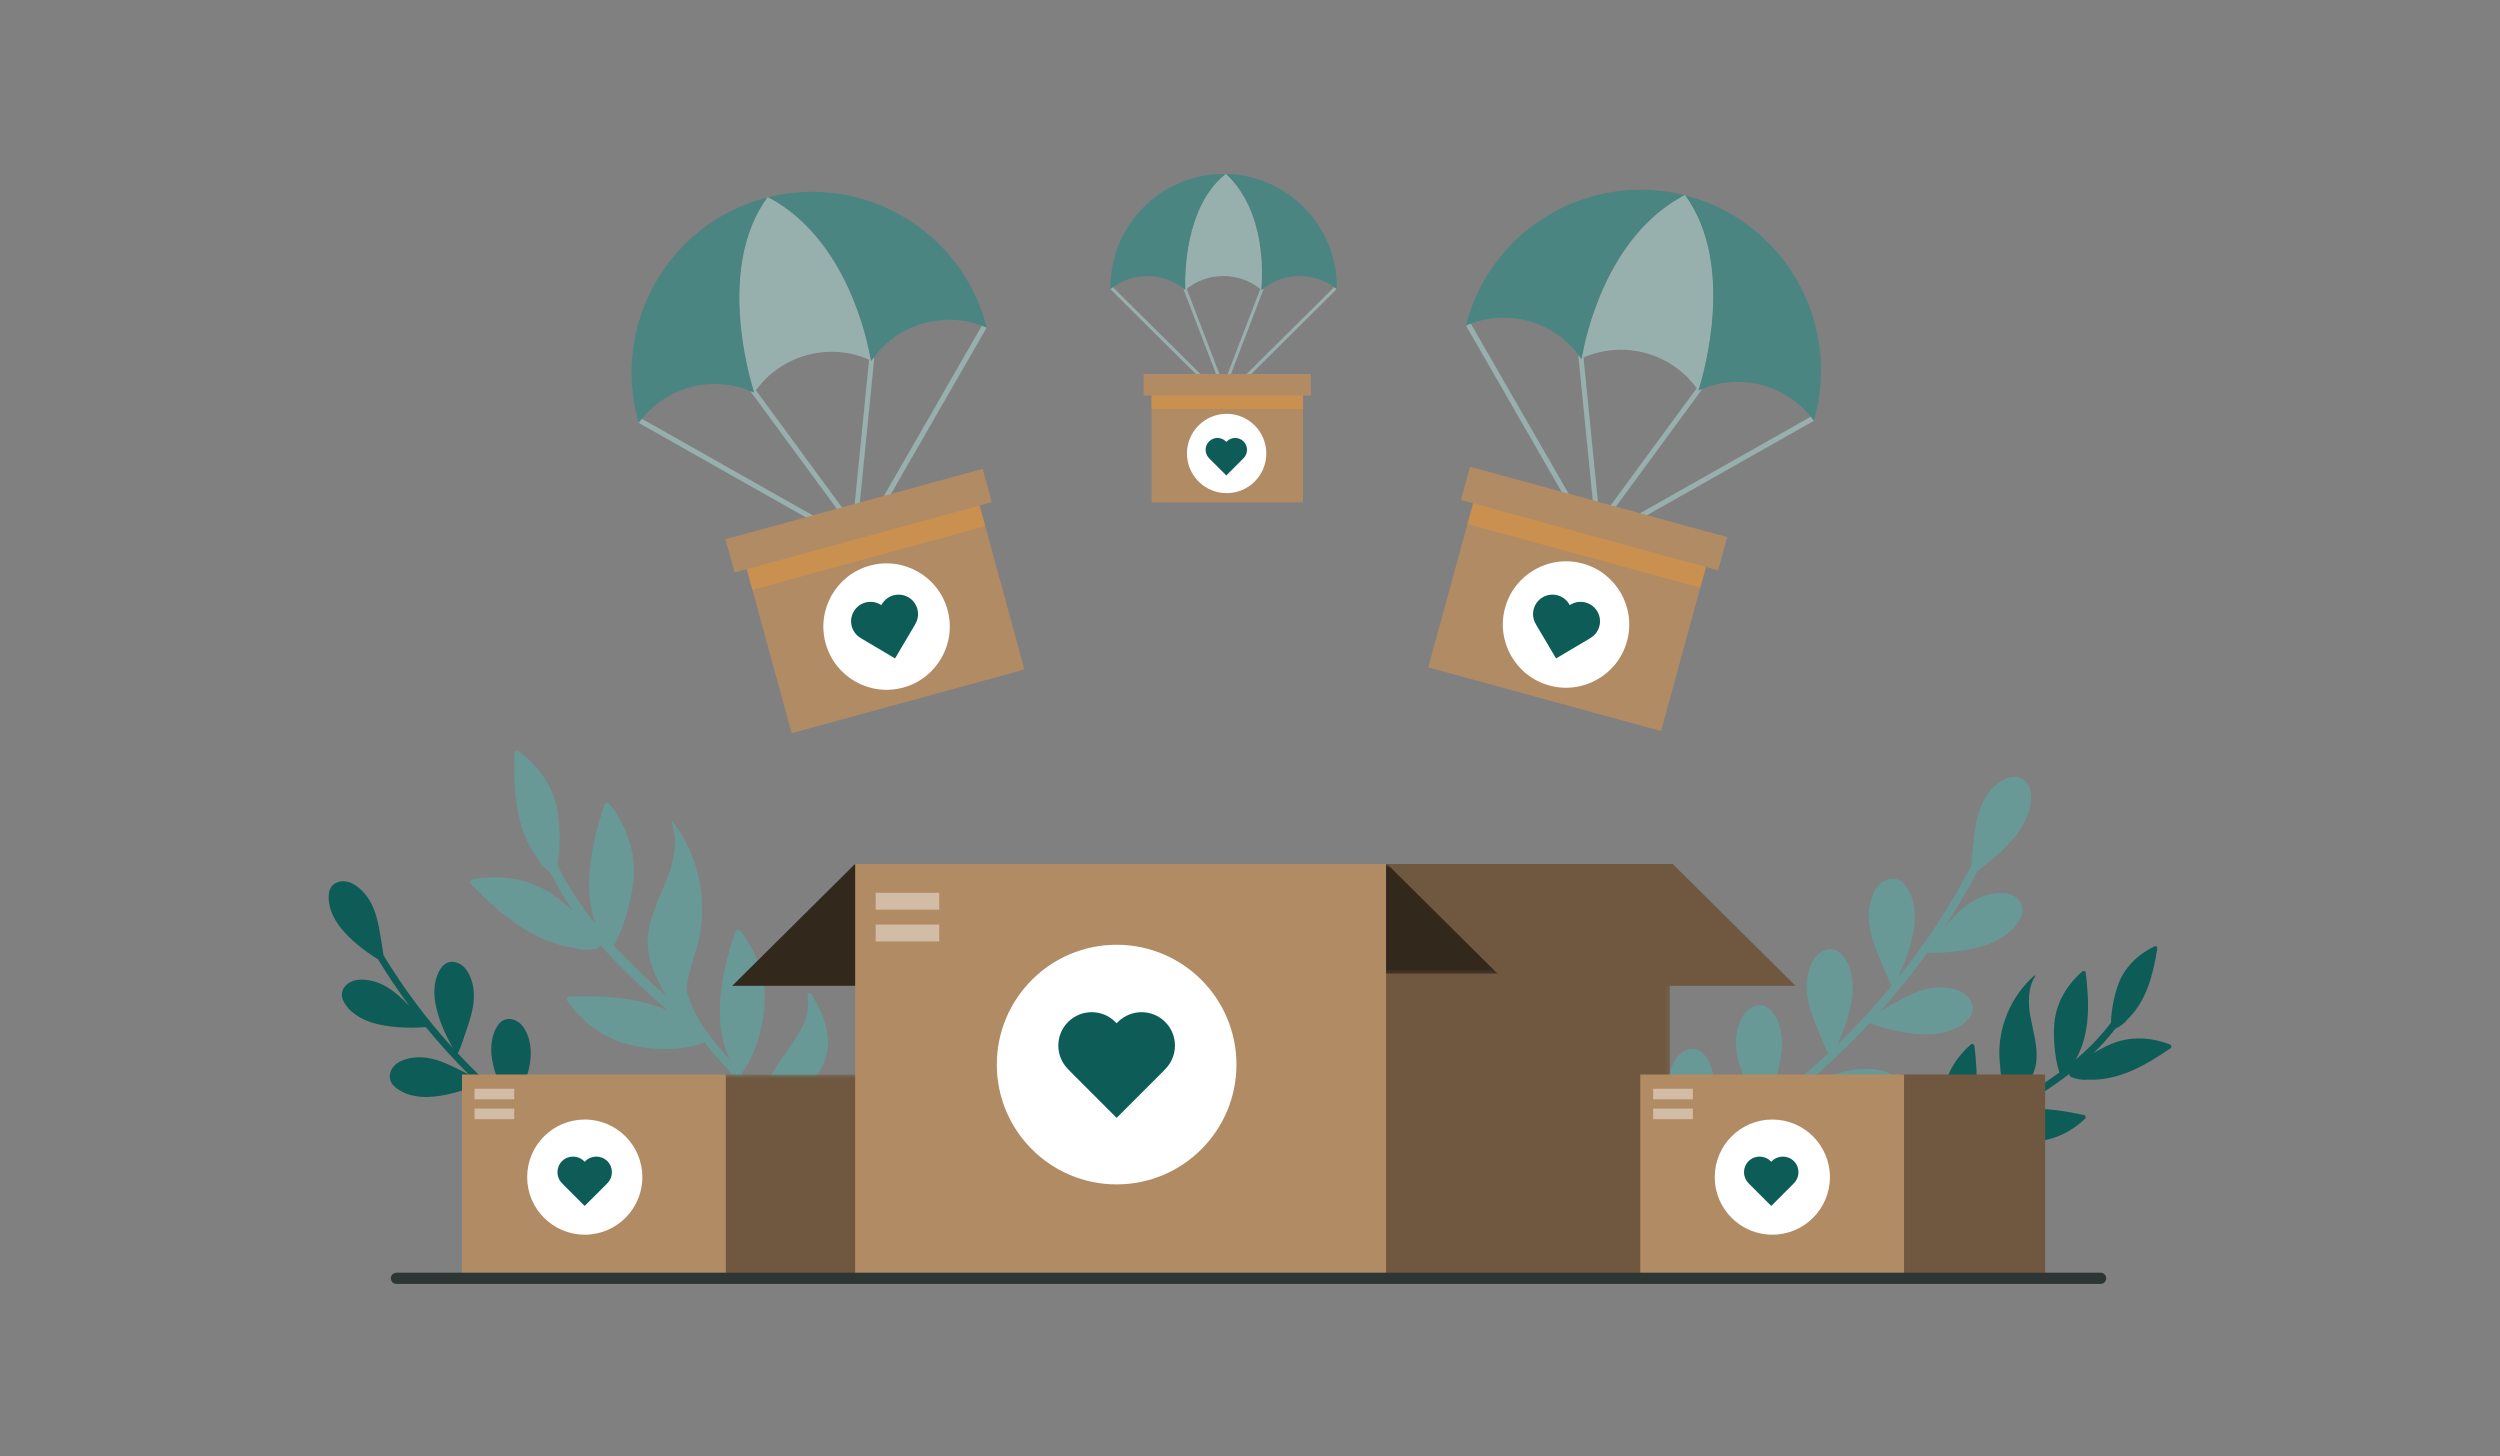 <svg width="618" height="360" viewBox="0 0 618 360" fill="none" xmlns="http://www.w3.org/2000/svg">
<rect x="0" y="0" width="618" height="360" fill="#808080" stroke="none"/>
<path d="M494.899 192.923C492.443 194.427 490.676 196.921 489.629 199.567C488.566 202.255 488.156 205.14 487.883 208.002C487.69 210.03 487.414 212.022 487.306 214.044C482.143 223.944 475.993 233.305 468.999 242.006C471.021 237.856 472.766 233.067 473.242 228.647C473.601 225.302 473.077 221.307 470.83 218.648C468.615 216.024 465.169 217.236 463.592 219.917C462.136 222.402 461.752 225.432 462.075 228.263C462.405 231.135 463.405 233.87 464.512 236.526C465.518 238.935 466.388 241.362 467.635 243.672C463.443 248.759 458.972 253.617 454.237 258.218C456.002 254.376 457.461 250.095 457.89 246.112C458.248 242.771 457.725 238.776 455.478 236.114C453.263 233.489 449.817 234.701 448.24 237.386C446.784 239.871 446.4 242.901 446.723 245.728C447.053 248.6 448.053 251.339 449.16 253.992C450.065 256.156 450.864 258.329 451.921 260.424C446.863 265.168 441.535 269.623 435.969 273.764C438.076 269.525 439.923 264.558 440.415 259.992C440.777 256.648 440.25 252.656 438.003 249.993C435.785 247.369 432.339 248.581 430.765 251.266C429.309 253.747 428.921 256.781 429.248 259.608C429.581 262.48 430.578 265.219 431.685 267.871C432.65 270.185 433.497 272.511 434.662 274.732C429.645 278.394 424.441 281.796 419.081 284.928C421.268 280.599 423.219 275.474 423.727 270.762C424.085 267.421 423.562 263.426 421.315 260.766C419.097 258.142 415.651 259.354 414.077 262.036C412.62 264.52 412.236 267.551 412.56 270.378C412.89 273.253 413.89 275.985 414.997 278.641C415.971 280.974 416.825 283.322 418.005 285.562C400.181 295.812 380.641 303.021 360.392 306.448L360.722 308.384C376.712 305.677 392.255 300.622 406.886 293.609C410.025 297.344 414.01 301.187 418.183 303.516C421.118 305.154 425.002 306.233 428.328 305.205C431.612 304.189 431.841 300.546 429.988 298.046C428.271 295.732 425.631 294.193 422.902 293.387C420.128 292.569 417.218 292.416 414.347 292.4C412.722 292.391 411.11 292.337 409.498 292.347C415.349 289.427 421.042 286.178 426.554 282.646C430.26 286.022 434.925 289.446 439.558 291.226C442.696 292.432 446.692 292.949 449.839 291.461C452.946 289.992 452.657 286.352 450.468 284.141C448.44 282.094 445.609 280.945 442.792 280.536C439.929 280.12 437.029 280.38 434.183 280.771C432.18 281.047 430.191 281.234 428.211 281.586C434.186 277.664 439.933 273.393 445.419 268.807C449.608 271.575 454.761 274.24 459.626 275.284C462.913 275.985 466.94 275.877 469.818 273.92C472.658 271.984 471.808 268.433 469.301 266.589C466.981 264.885 464.005 264.187 461.158 264.219C458.268 264.251 455.443 264.961 452.689 265.79C450.763 266.37 448.833 266.862 446.942 267.513C452.28 262.95 457.354 258.088 462.126 252.948C466.756 254.56 472.198 255.832 477.009 255.689C480.369 255.591 484.256 254.525 486.582 251.935C488.88 249.381 487.207 246.131 484.333 244.938C481.673 243.834 478.617 243.869 475.86 244.577C473.061 245.297 470.484 246.658 468.009 248.121C466.959 248.74 465.899 249.33 464.855 249.939C468.939 245.338 472.798 240.54 476.384 235.546C481.397 235.593 487.163 235.038 491.805 233.277C494.947 232.084 498.273 229.808 499.628 226.6C500.963 223.433 498.323 220.911 495.217 220.723C492.342 220.549 489.467 221.577 487.09 223.148C484.678 224.744 482.692 226.873 480.829 229.063C480.782 229.113 480.737 229.167 480.69 229.221C483.65 224.684 486.398 220.009 488.911 215.208C492.757 212.463 496.711 208.963 499.288 205.181C501.182 202.401 502.601 198.631 501.874 195.226C501.411 193.059 499.742 192.059 497.904 192.059C496.902 192.047 495.839 192.348 494.899 192.923Z" fill="#689996"></path>
<path d="M129.824 277.896C130.027 277.635 130.262 277.397 130.494 277.172C130.662 277.013 130.84 276.867 131.014 276.718C129.837 275.798 128.669 274.862 127.521 273.907C128.311 272.06 128.882 270.156 129.539 268.258C130.345 265.929 131.052 263.537 131.186 261.058C131.316 258.625 130.824 256.051 129.444 254.001C127.955 251.789 124.941 250.936 123.186 253.297C121.406 255.692 121.168 259.135 121.653 261.979C122.231 265.361 123.709 268.947 125.42 272.139C121.126 268.455 117.042 264.536 113.187 260.408C114.129 258.368 114.745 256.245 115.478 254.131C116.284 251.802 116.992 249.409 117.122 246.934C117.252 244.497 116.76 241.924 115.383 239.877C113.895 237.665 110.88 236.812 109.125 239.173C107.345 241.568 107.107 245.015 107.593 247.855C108.234 251.612 109.982 255.616 111.934 259.059C105.489 251.986 99.733 244.307 94.788 236.11C94.589 234.384 94.246 232.696 93.973 230.973C93.589 228.539 93.085 226.092 92.031 223.849C90.996 221.64 89.353 219.603 87.17 218.445C84.812 217.198 81.753 217.861 81.318 220.774C80.877 223.725 82.292 226.876 84.06 229.151C86.468 232.255 90.035 235.038 93.469 237.18C95.874 241.153 98.473 245.008 101.246 248.73C101.205 248.686 101.164 248.645 101.119 248.603C99.409 246.83 97.597 245.113 95.449 243.875C93.335 242.657 90.819 241.93 88.369 242.232C85.723 242.558 83.597 244.856 84.907 247.493C86.237 250.165 89.201 251.935 91.955 252.789C96.02 254.049 100.98 254.217 105.267 253.909C108.598 257.993 112.156 261.89 115.894 265.612C114.967 265.146 114.031 264.698 113.098 264.222C110.902 263.105 108.627 262.077 106.193 261.607C103.797 261.147 101.183 261.281 98.965 262.366C96.569 263.54 95.312 266.409 97.413 268.471C99.542 270.562 102.922 271.27 105.803 271.175C109.928 271.041 114.51 269.664 118.388 268.04C122.037 271.517 125.861 274.795 129.824 277.896Z" fill="#0E5C57"></path>
<path d="M127.175 186.29C126.921 195.658 127.454 204.632 132.715 211.981C133.394 213.409 134.626 214.586 135.797 215.513C135.857 215.56 135.92 215.592 135.984 215.624C137.602 218.845 139.503 222.031 141.683 225.144C139.335 222.995 136.879 221.136 134.857 220.012C129.33 216.941 123.024 216.252 116.859 217.35C116.199 217.467 116.008 218.2 116.465 218.657C123.986 226.245 131.801 232.877 142.003 234.333C143.714 234.898 145.659 234.809 147.341 234.574C147.89 234.498 148.277 234.098 148.413 233.626C153.576 239.48 159.32 244.789 165.174 249.863C157.851 246.509 149.461 246.138 140.848 246.325C140.293 246.338 139.957 247.029 140.277 247.477C143.673 252.202 148.204 255.911 153.792 257.739C159.65 259.653 168.398 260.008 174.117 257.695C174.161 257.736 174.205 257.774 174.247 257.815C174.269 257.837 174.294 257.847 174.32 257.866C178.21 262.813 183.011 267.053 186.004 272.666C186.54 273.672 187.025 274.703 187.482 275.757C178.794 268.315 167.735 267.56 156.273 267.808C155.718 267.82 155.382 268.512 155.702 268.96C159.101 273.685 163.629 277.394 169.217 279.219C174.866 281.066 183.195 281.456 188.91 279.406C189.45 280.935 189.926 282.497 191.465 286.99L193.324 286.546C191.592 281.583 190.909 279.565 190.113 277.604C190.113 277.6 190.113 277.597 190.113 277.594C189.91 274.691 197.078 270.632 199.09 268.801C201.115 266.961 202.869 265.012 203.834 262.416C206.005 256.584 203.666 250.593 200.48 245.668C200.242 245.297 199.566 245.487 199.633 245.954C200.858 254.594 193.381 259.627 190.202 266.757C189.053 269.334 188.599 271.923 188.755 274.506C187.26 271.317 185.48 268.29 183.31 265.504C183.297 265.482 183.287 265.46 183.275 265.437C186.819 260.915 188.901 253.02 189.037 247.321C189.186 241 186.86 235.098 183.021 230.151C182.611 229.621 181.875 229.792 181.682 230.408C178.286 241.159 175.973 251.704 180.304 261.912C178.502 259.83 176.735 257.78 175.135 255.61V255.569C175.088 255.518 175.037 255.461 174.989 255.407C174.843 255.204 174.697 255.001 174.555 254.794L174.631 254.705C174.513 254.607 174.399 254.512 174.285 254.414C172.682 252.094 171.296 249.616 170.29 246.807C170.147 246.411 170.02 246.017 169.896 245.624C169.769 244.83 169.741 244.072 169.842 243.377C170.391 239.614 171.86 236.053 172.724 232.35C175.062 222.323 172.613 211.308 166.326 203.169C166.193 202.994 165.907 203.15 165.99 203.356C167.697 207.564 166.688 212.625 165.013 216.966C163.125 221.862 160.453 226.616 160.129 231.855C159.843 236.501 161.877 241.717 164.917 246.407C160.354 242.39 155.896 238.214 151.78 233.734C151.796 233.708 151.815 233.686 151.828 233.657C154.55 228.726 156.604 220.768 156.718 215.951C156.867 209.626 154.544 203.727 150.701 198.78C150.292 198.25 149.556 198.422 149.359 199.037C146.202 209.036 143.993 218.854 147.182 228.39C146.338 227.339 145.507 226.276 144.71 225.191C141.997 221.501 139.696 217.702 137.821 213.863C138.687 209.096 138.456 202.579 137.459 198.771C136.06 193.405 132.674 188.988 128.241 185.748C128.108 185.649 127.962 185.605 127.825 185.605C127.483 185.605 127.184 185.884 127.175 186.29Z" fill="#689996"></path>
<path d="M473.061 267.252C470.989 273.281 475.653 277.924 476.948 283.477C477.418 285.483 477.38 287.406 476.913 289.237C478.427 287.155 480.121 285.229 482.063 283.531C482.076 283.518 482.086 283.502 482.098 283.49C480.182 279.755 479.779 273.805 480.47 269.699C481.238 265.145 483.72 261.23 487.16 258.215C487.528 257.891 488.032 258.117 488.086 258.586C489.035 266.767 489.235 274.652 484.716 281.376C486.296 280.132 487.851 278.904 489.295 277.572L489.301 277.543C489.343 277.515 489.387 277.48 489.432 277.448C489.565 277.324 489.695 277.194 489.828 277.067L489.787 276.991C489.885 276.937 489.981 276.883 490.076 276.829C491.545 275.385 492.884 273.802 493.995 271.927C494.15 271.66 494.296 271.397 494.439 271.13C494.642 270.578 494.766 270.038 494.788 269.524C494.915 266.751 494.353 263.99 494.245 261.217C493.957 253.703 497.238 246.138 502.87 241.168C502.991 241.06 503.175 241.213 503.086 241.346C501.28 244.129 501.306 247.899 501.906 251.246C502.581 255.019 503.841 258.799 503.349 262.604C502.911 265.974 500.731 269.436 497.901 272.38C501.731 270.13 505.507 267.751 509.077 265.104C509.071 265.085 509.058 265.066 509.052 265.044C507.782 261.131 507.411 255.137 507.995 251.665C508.763 247.109 511.248 243.196 514.687 240.181C515.055 239.858 515.56 240.083 515.614 240.553C516.496 248.162 516.721 255.508 513.117 261.912C513.869 261.274 514.608 260.627 515.335 259.957C517.791 257.685 519.968 255.28 521.843 252.782C521.881 249.244 522.951 244.602 524.188 242.006C525.937 238.35 528.973 235.65 532.604 233.94C532.991 233.756 533.362 234.07 533.295 234.476C532.181 241.229 530.56 247.594 525.768 252.138C525.083 253.068 524.036 253.744 523.068 254.245C523.02 254.271 522.966 254.283 522.916 254.299C521.31 256.384 519.508 258.405 517.508 260.338C519.492 259.122 521.51 258.126 523.112 257.599C527.501 256.159 532.121 256.536 536.392 258.18C536.849 258.355 536.884 258.907 536.494 259.173C530.049 263.575 523.525 267.252 516.007 266.884C514.7 267.052 513.32 266.722 512.146 266.319C511.765 266.189 511.536 265.85 511.508 265.491C506.995 268.975 502.14 271.99 497.241 274.82C502.959 273.427 509.026 274.322 515.179 275.646C515.576 275.731 515.722 276.274 515.43 276.553C512.339 279.472 508.579 281.506 504.317 282.043C499.852 282.608 493.525 281.652 489.743 279.2C489.708 279.222 489.67 279.244 489.631 279.269C489.612 279.285 489.593 279.285 489.571 279.295C486.097 282.306 482.066 284.683 479.141 288.297C478.617 288.945 478.125 289.617 477.652 290.309C484.913 286.174 492.951 287.161 501.138 288.922C501.534 289.008 501.68 289.551 501.388 289.827C498.298 292.749 494.537 294.78 490.276 295.32C485.97 295.862 479.94 294.99 476.123 292.73C475.526 293.752 474.968 294.806 473.242 297.82L471.969 297.243C473.899 293.923 474.67 292.572 475.507 291.274C475.507 291.271 475.507 291.267 475.507 291.267C476.056 289.211 471.474 285.311 470.284 283.718C469.088 282.116 468.098 280.478 467.765 278.482C467.016 273.999 469.523 270.023 472.486 266.932C472.715 266.7 473.175 266.929 473.061 267.252Z" fill="#0E5C57"></path>
<mask id="mask0_3665_23054" style="mask-type:luminance" maskUnits="userSpaceOnUse" x="178" y="265" width="37" height="52">
<path d="M214.29 265.618H178.435V316.999H214.29V265.618Z" fill="white"></path>
</mask>
<g mask="url(#mask0_3665_23054)">
<path d="M214.29 265.618H178.435V316.999H214.29V265.618Z" fill="#6F583F"></path>
</g>
<path d="M179.413 265.618H114.209V316.999H179.413V265.618Z" fill="#B18B64"></path>
<path d="M158.787 290.982C158.787 298.845 152.412 305.217 144.552 305.217C136.688 305.217 130.316 298.842 130.316 290.982C130.316 283.118 136.691 276.747 144.552 276.747C152.412 276.743 158.787 283.118 158.787 290.982Z" fill="white"></path>
<path d="M150.137 287.037C148.633 285.533 146.189 285.533 144.685 287.037L144.533 287.19L144.38 287.037C142.873 285.533 140.433 285.533 138.929 287.037C137.425 288.545 137.425 290.985 138.929 292.489L139.081 292.641L139.072 292.651L144.523 298.102L144.53 298.096L144.536 298.102L149.988 292.651L149.981 292.641L150.134 292.489C151.641 290.985 151.641 288.545 150.137 287.037Z" fill="#0E5C57"></path>
<path d="M278.281 258.193C276.777 256.688 274.334 256.688 272.83 258.193L272.677 258.345L272.525 258.193C271.018 256.688 268.578 256.688 267.073 258.193C265.569 259.7 265.569 262.14 267.073 263.644L267.226 263.796L267.216 263.806L272.668 269.258L272.674 269.251L272.681 269.258L278.132 263.806L278.126 263.796L278.278 263.644C279.785 262.143 279.785 259.7 278.281 258.193Z" fill="#0E5C57"></path>
<path opacity="0.42" d="M127.124 269.137H117.306V271.746H127.124V269.137Z" fill="white"></path>
<path opacity="0.42" d="M127.124 274.046H117.306V276.654H127.124V274.046Z" fill="white"></path>
<path d="M181.012 243.691H251.63L281.975 213.58H211.358L181.012 243.691Z" fill="#32281C"></path>
<mask id="mask1_3665_23054" style="mask-type:luminance" maskUnits="userSpaceOnUse" x="340" y="213" width="73" height="104">
<path d="M412.833 213.58H340.67V316.999H412.833V213.58Z" fill="white"></path>
</mask>
<g mask="url(#mask1_3665_23054)">
<path d="M412.833 213.58H340.67V316.999H412.833V213.58Z" fill="#6F583F"></path>
</g>
<g opacity="0.55">
<mask id="mask2_3665_23054" style="mask-type:luminance" maskUnits="userSpaceOnUse" x="340" y="213" width="73" height="28">
<path d="M412.833 213.58H340.67V240.695H412.833V213.58Z" fill="white"></path>
</mask>
<g mask="url(#mask2_3665_23054)">
<path d="M412.833 213.58H340.67V240.695H412.833V213.58Z" fill="black"></path>
</g>
</g>
<path d="M342.631 213.58H211.396V316.999H342.631V213.58Z" fill="#B18B64"></path>
<path d="M443.842 243.691H373.225L342.879 213.58H413.496L443.842 243.691Z" fill="#6F583F"></path>
<path d="M305.65 263.162C305.65 279.52 292.389 292.781 276.031 292.781C259.673 292.781 246.412 279.52 246.412 263.162C246.412 246.804 259.673 233.543 276.031 233.543C292.389 233.543 305.65 246.804 305.65 263.162Z" fill="white"></path>
<path opacity="0.42" d="M232.177 220.701H216.47V224.874H232.177V220.701Z" fill="white"></path>
<path opacity="0.42" d="M232.177 228.555H216.47V232.728H232.177V228.555Z" fill="white"></path>
<path d="M505.561 265.618H469.707V316.999H505.561V265.618Z" fill="#6F583F"></path>
<path d="M470.684 265.618H405.48V316.999H470.684V265.618Z" fill="#B18B64"></path>
<path d="M452.353 290.982C452.353 298.845 445.978 305.217 438.117 305.217C430.257 305.217 423.882 298.842 423.882 290.982C423.882 283.118 430.257 276.747 438.117 276.747C445.978 276.747 452.353 283.118 452.353 290.982Z" fill="white"></path>
<path d="M443.455 287.038C441.947 285.534 439.507 285.534 438.003 287.038L437.851 287.19L437.698 287.038C436.194 285.534 433.751 285.534 432.247 287.038C430.739 288.545 430.739 290.985 432.247 292.489L432.399 292.642L432.393 292.651L437.844 298.103L437.854 298.096L437.86 298.103L443.312 292.651L443.302 292.642L443.455 292.489C444.959 290.985 444.959 288.545 443.455 287.038Z" fill="#0E5C57"></path>
<path opacity="0.42" d="M418.478 269.137H408.66V271.746H418.478V269.137Z" fill="white"></path>
<path opacity="0.42" d="M418.478 274.046H408.66V276.655H418.478V274.046Z" fill="white"></path>
<path d="M202.945 129.819C202.802 129.857 202.644 129.841 202.501 129.759L158.161 104.687C157.857 104.515 157.733 104.119 157.882 103.798C158.031 103.478 158.399 103.36 158.701 103.535L203.04 128.604C203.345 128.778 203.469 129.175 203.32 129.492C203.243 129.663 203.104 129.778 202.945 129.819Z" fill="#98B0AD"></path>
<path d="M210.323 129.851C210.095 129.914 209.834 129.825 209.672 129.606L185.768 97.068C185.553 96.779 185.594 96.367 185.857 96.151C186.117 95.935 186.508 95.996 186.72 96.284L210.624 128.823C210.837 129.115 210.799 129.524 210.532 129.74C210.472 129.794 210.399 129.829 210.323 129.851Z" fill="#98B0AD"></path>
<path d="M217.98 125.707C217.821 125.751 217.644 125.723 217.491 125.618C217.2 125.421 217.108 125.015 217.282 124.71L242.684 80.561C242.862 80.257 243.236 80.171 243.525 80.371C243.817 80.567 243.909 80.974 243.734 81.278L218.332 125.428C218.25 125.573 218.123 125.669 217.98 125.707Z" fill="#98B0AD"></path>
<path d="M211.646 129.489C211.57 129.511 211.491 129.514 211.408 129.502C211.072 129.451 210.827 129.118 210.862 128.759L214.873 88.583C214.908 88.224 215.213 87.973 215.546 88.027C215.882 88.078 216.127 88.411 216.092 88.77L212.081 128.946C212.055 129.216 211.878 129.425 211.646 129.489Z" fill="#98B0AD"></path>
<path d="M215.241 89.078C215.299 89.103 215.359 89.123 215.419 89.154L215.435 89.161L215.444 89.148C221.718 79.917 233.76 76.515 243.924 81.008C243.861 80.758 243.807 80.507 243.737 80.257C237.318 56.79 213.318 42.86 189.836 48.756C209.311 58.983 214.416 84.15 215.241 89.078Z" fill="#4A8581"></path>
<path d="M189.837 48.752C189.76 48.772 189.687 48.787 189.615 48.806C177.277 65.742 184.874 92.35 186.368 97.068C186.387 97.078 186.41 97.084 186.432 97.094L186.438 97.084C192.778 87.755 205.011 84.369 215.242 89.078C214.42 84.15 209.311 58.983 189.837 48.752Z" fill="#98B0AD"></path>
<path d="M157.72 103.818C157.783 104.046 157.856 104.271 157.923 104.5C164.39 95.551 176.398 92.385 186.45 97.078C184.959 92.359 177.359 65.751 189.697 48.816C189.462 48.876 189.227 48.924 188.992 48.987C165.215 55.492 151.215 80.041 157.72 103.818Z" fill="#4A8581"></path>
<path d="M240.05 117.274L182.502 133.019L195.697 181.249L253.245 165.505L240.05 117.274Z" fill="#B18B64"></path>
<path opacity="0.612" d="M240.049 117.274L182.5 133.018L185.999 145.807L243.547 130.062L240.049 117.274Z" fill="#D99444"></path>
<path d="M242.917 115.901L179.339 133.295L181.589 141.517L245.167 124.123L242.917 115.901Z" fill="#B18B64"></path>
<path d="M234.233 150.769C236.511 159.092 231.609 167.686 223.285 169.964C214.962 172.242 206.369 167.34 204.09 159.016C201.812 150.693 206.715 142.097 215.038 139.821C223.362 137.543 231.955 142.446 234.233 150.769Z" fill="white"></path>
<path d="M403.341 129.312C403.484 129.35 403.643 129.334 403.786 129.251L448.125 104.179C448.43 104.008 448.554 103.611 448.405 103.291C448.255 102.97 447.887 102.853 447.586 103.028L403.246 128.096C402.942 128.271 402.818 128.667 402.967 128.985C403.043 129.153 403.183 129.267 403.341 129.312Z" fill="#98B0AD"></path>
<path d="M395.964 129.34C396.192 129.404 396.453 129.315 396.614 129.096L420.518 96.557C420.734 96.269 420.693 95.856 420.43 95.64C420.169 95.424 419.779 95.485 419.566 95.773L395.662 128.312C395.45 128.604 395.488 129.013 395.754 129.229C395.818 129.283 395.888 129.318 395.964 129.34Z" fill="#98B0AD"></path>
<path d="M388.307 125.196C388.465 125.24 388.643 125.211 388.795 125.107C389.087 124.91 389.179 124.504 389.005 124.199L363.603 80.05C363.425 79.745 363.051 79.66 362.762 79.859C362.47 80.056 362.378 80.462 362.553 80.767L387.954 124.916C388.037 125.062 388.164 125.157 388.307 125.196Z" fill="#98B0AD"></path>
<path d="M394.64 128.978C394.717 129 394.796 129.004 394.878 128.991C395.215 128.94 395.459 128.607 395.424 128.248L391.413 88.072C391.378 87.713 391.074 87.463 390.741 87.517C390.404 87.567 390.16 87.9 390.195 88.259L394.206 128.436C394.234 128.708 394.409 128.915 394.64 128.978Z" fill="#98B0AD"></path>
<path d="M391.045 88.57C390.988 88.596 390.928 88.615 390.868 88.646L390.852 88.653L390.842 88.64C384.569 79.409 372.526 76.007 362.362 80.501C362.426 80.25 362.48 79.999 362.55 79.749C368.969 56.282 392.968 42.352 416.45 48.248C396.976 58.472 391.87 83.642 391.045 88.57Z" fill="#4A8581"></path>
<path d="M416.45 48.242C416.527 48.261 416.6 48.277 416.673 48.296C429.01 65.231 421.413 91.839 419.919 96.558C419.9 96.567 419.877 96.573 419.855 96.583L419.849 96.573C413.509 87.244 401.276 83.858 391.045 88.567C391.867 83.642 396.976 58.472 416.45 48.242Z" fill="#98B0AD"></path>
<path d="M448.567 103.306C448.503 103.535 448.43 103.76 448.363 103.989C441.896 95.04 429.889 91.873 419.836 96.567C421.328 91.848 428.927 65.24 416.59 48.305C416.825 48.365 417.06 48.413 417.294 48.476C441.071 54.984 455.072 79.532 448.567 103.306Z" fill="#4A8581"></path>
<path d="M366.257 116.745L353.062 164.976L410.61 180.72L423.805 132.49L366.257 116.745Z" fill="#B18B64"></path>
<path opacity="0.612" d="M366.255 116.747L362.756 129.536L420.304 145.28L423.803 132.492L366.255 116.747Z" fill="#D99444"></path>
<path d="M363.391 115.374L361.142 123.595L424.72 140.989L426.97 132.768L363.391 115.374Z" fill="#B18B64"></path>
<path d="M372.053 150.258C369.775 158.581 374.678 167.174 383.001 169.453C391.324 171.731 399.918 166.828 402.196 158.505C404.474 150.182 399.572 141.585 391.248 139.31C382.925 137.032 374.332 141.934 372.053 150.258Z" fill="white"></path>
<path d="M297.562 94.241C297.47 94.241 297.378 94.206 297.302 94.133L274.616 71.616C274.461 71.46 274.451 71.2 274.594 71.032C274.737 70.864 274.981 70.855 275.134 71.007L297.819 93.521C297.975 93.676 297.984 93.937 297.841 94.105C297.768 94.194 297.667 94.241 297.562 94.241Z" fill="#98B0AD"></path>
<path d="M302.024 95.479C301.875 95.479 301.732 95.384 301.671 95.225L292.593 71.572C292.51 71.362 292.605 71.118 292.799 71.032C292.993 70.943 293.218 71.045 293.297 71.257L302.379 94.911C302.458 95.12 302.366 95.365 302.173 95.45C302.122 95.469 302.074 95.479 302.024 95.479Z" fill="#98B0AD"></path>
<path d="M307.345 94.241C307.244 94.241 307.139 94.197 307.063 94.108C306.92 93.94 306.93 93.68 307.085 93.524L329.771 71.01C329.926 70.855 330.167 70.864 330.31 71.035C330.453 71.204 330.443 71.464 330.288 71.619L307.602 94.137C307.529 94.203 307.437 94.241 307.345 94.241Z" fill="#98B0AD"></path>
<path d="M302.883 95.479C302.833 95.479 302.785 95.469 302.738 95.447C302.544 95.358 302.449 95.117 302.531 94.907L311.613 71.254C311.692 71.042 311.918 70.943 312.111 71.029C312.305 71.118 312.4 71.359 312.318 71.568L303.236 95.222C303.175 95.383 303.036 95.479 302.883 95.479Z" fill="#98B0AD"></path>
<path d="M311.753 71.616C311.785 71.641 311.816 71.664 311.848 71.689L311.858 71.695L311.864 71.689C317.189 67.142 325.043 67.075 330.45 71.48C330.453 71.318 330.462 71.156 330.462 70.994C330.462 55.728 318.245 43.323 303.055 43.003C313.146 52.421 312.07 68.497 311.753 71.616Z" fill="#4A8581"></path>
<path d="M303.052 43.003C303.004 43 302.957 43 302.909 43C292.637 51.206 292.831 68.57 292.951 71.673C292.961 71.683 292.974 71.689 292.986 71.699L292.993 71.692C298.374 67.094 306.339 67.072 311.753 71.616C312.07 68.5 313.146 52.418 303.052 43.003Z" fill="#98B0AD"></path>
<path d="M274.496 71.013C274.496 71.162 274.502 71.312 274.505 71.461C279.9 67.114 287.693 67.186 292.999 71.692C292.878 68.589 292.685 51.228 302.956 43.019C302.804 43.016 302.655 43.006 302.503 43.006C287.033 43.006 274.496 55.547 274.496 71.013Z" fill="#4A8581"></path>
<path d="M322.094 92.788H284.656V124.165H322.094V92.788Z" fill="#B18B64"></path>
<path opacity="0.612" d="M322.094 92.788H284.656V101.108H322.094V92.788Z" fill="#D99444"></path>
<path d="M324.055 92.429H282.695V97.776H324.055V92.429Z" fill="#B18B64"></path>
<path d="M313.031 112.1C313.031 117.514 308.639 121.906 303.226 121.906C297.812 121.906 293.42 117.517 293.42 112.1C293.42 106.684 297.812 102.295 303.226 102.295C308.639 102.295 313.031 106.684 313.031 112.1Z" fill="white"></path>
<path d="M288.032 252.627C284.808 249.406 279.582 249.406 276.358 252.627L276.031 252.954L275.704 252.627C272.484 249.406 267.254 249.406 264.033 252.627C260.809 255.851 260.809 261.077 264.033 264.301L264.36 264.628L264.344 264.647L276.015 276.318L276.034 276.303L276.05 276.318L287.725 264.647L287.706 264.628L288.032 264.301C291.256 261.081 291.256 255.854 288.032 252.627Z" fill="#0E5C57"></path>
<path d="M224.584 147.662C222.299 146.314 219.354 147.069 218.006 149.351L217.869 149.582L217.637 149.446C215.356 148.097 212.408 148.852 211.059 151.134C209.708 153.419 210.466 156.363 212.748 157.712L212.979 157.849L212.973 157.861L221.239 162.751L221.249 162.738L221.261 162.745L226.151 154.479L226.139 154.472L226.275 154.241C227.62 151.959 226.865 149.011 224.584 147.662Z" fill="#0E5C57"></path>
<path d="M381.329 147.662C383.614 146.314 386.559 147.069 387.907 149.351L388.044 149.582L388.275 149.446C390.557 148.097 393.505 148.852 394.853 151.134C396.205 153.419 395.447 156.363 393.165 157.712L392.934 157.849L392.94 157.861L384.674 162.751L384.664 162.738L384.651 162.745L379.761 154.479L379.774 154.472L379.638 154.241C378.292 151.959 379.047 149.011 381.329 147.662Z" fill="#0E5C57"></path>
<path d="M307.405 109.12C306.26 107.975 304.403 107.975 303.261 109.12L303.147 109.235L303.029 109.12C301.884 107.975 300.027 107.975 298.885 109.12C297.739 110.266 297.739 112.122 298.885 113.265L298.999 113.379L298.993 113.385L303.137 117.529L303.144 117.523L303.15 117.529L307.294 113.385L307.288 113.379L307.405 113.265C308.551 112.122 308.551 110.266 307.405 109.12Z" fill="#0E5C57"></path>
<rect width="422" height="1" transform="translate(98 316)" fill="#0E5C57"></rect>
<path d="M98 316L519.263 316" stroke="#2E3635" stroke-width="2.782" stroke-miterlimit="10" stroke-linecap="round" stroke-linejoin="round"></path>
</svg>
